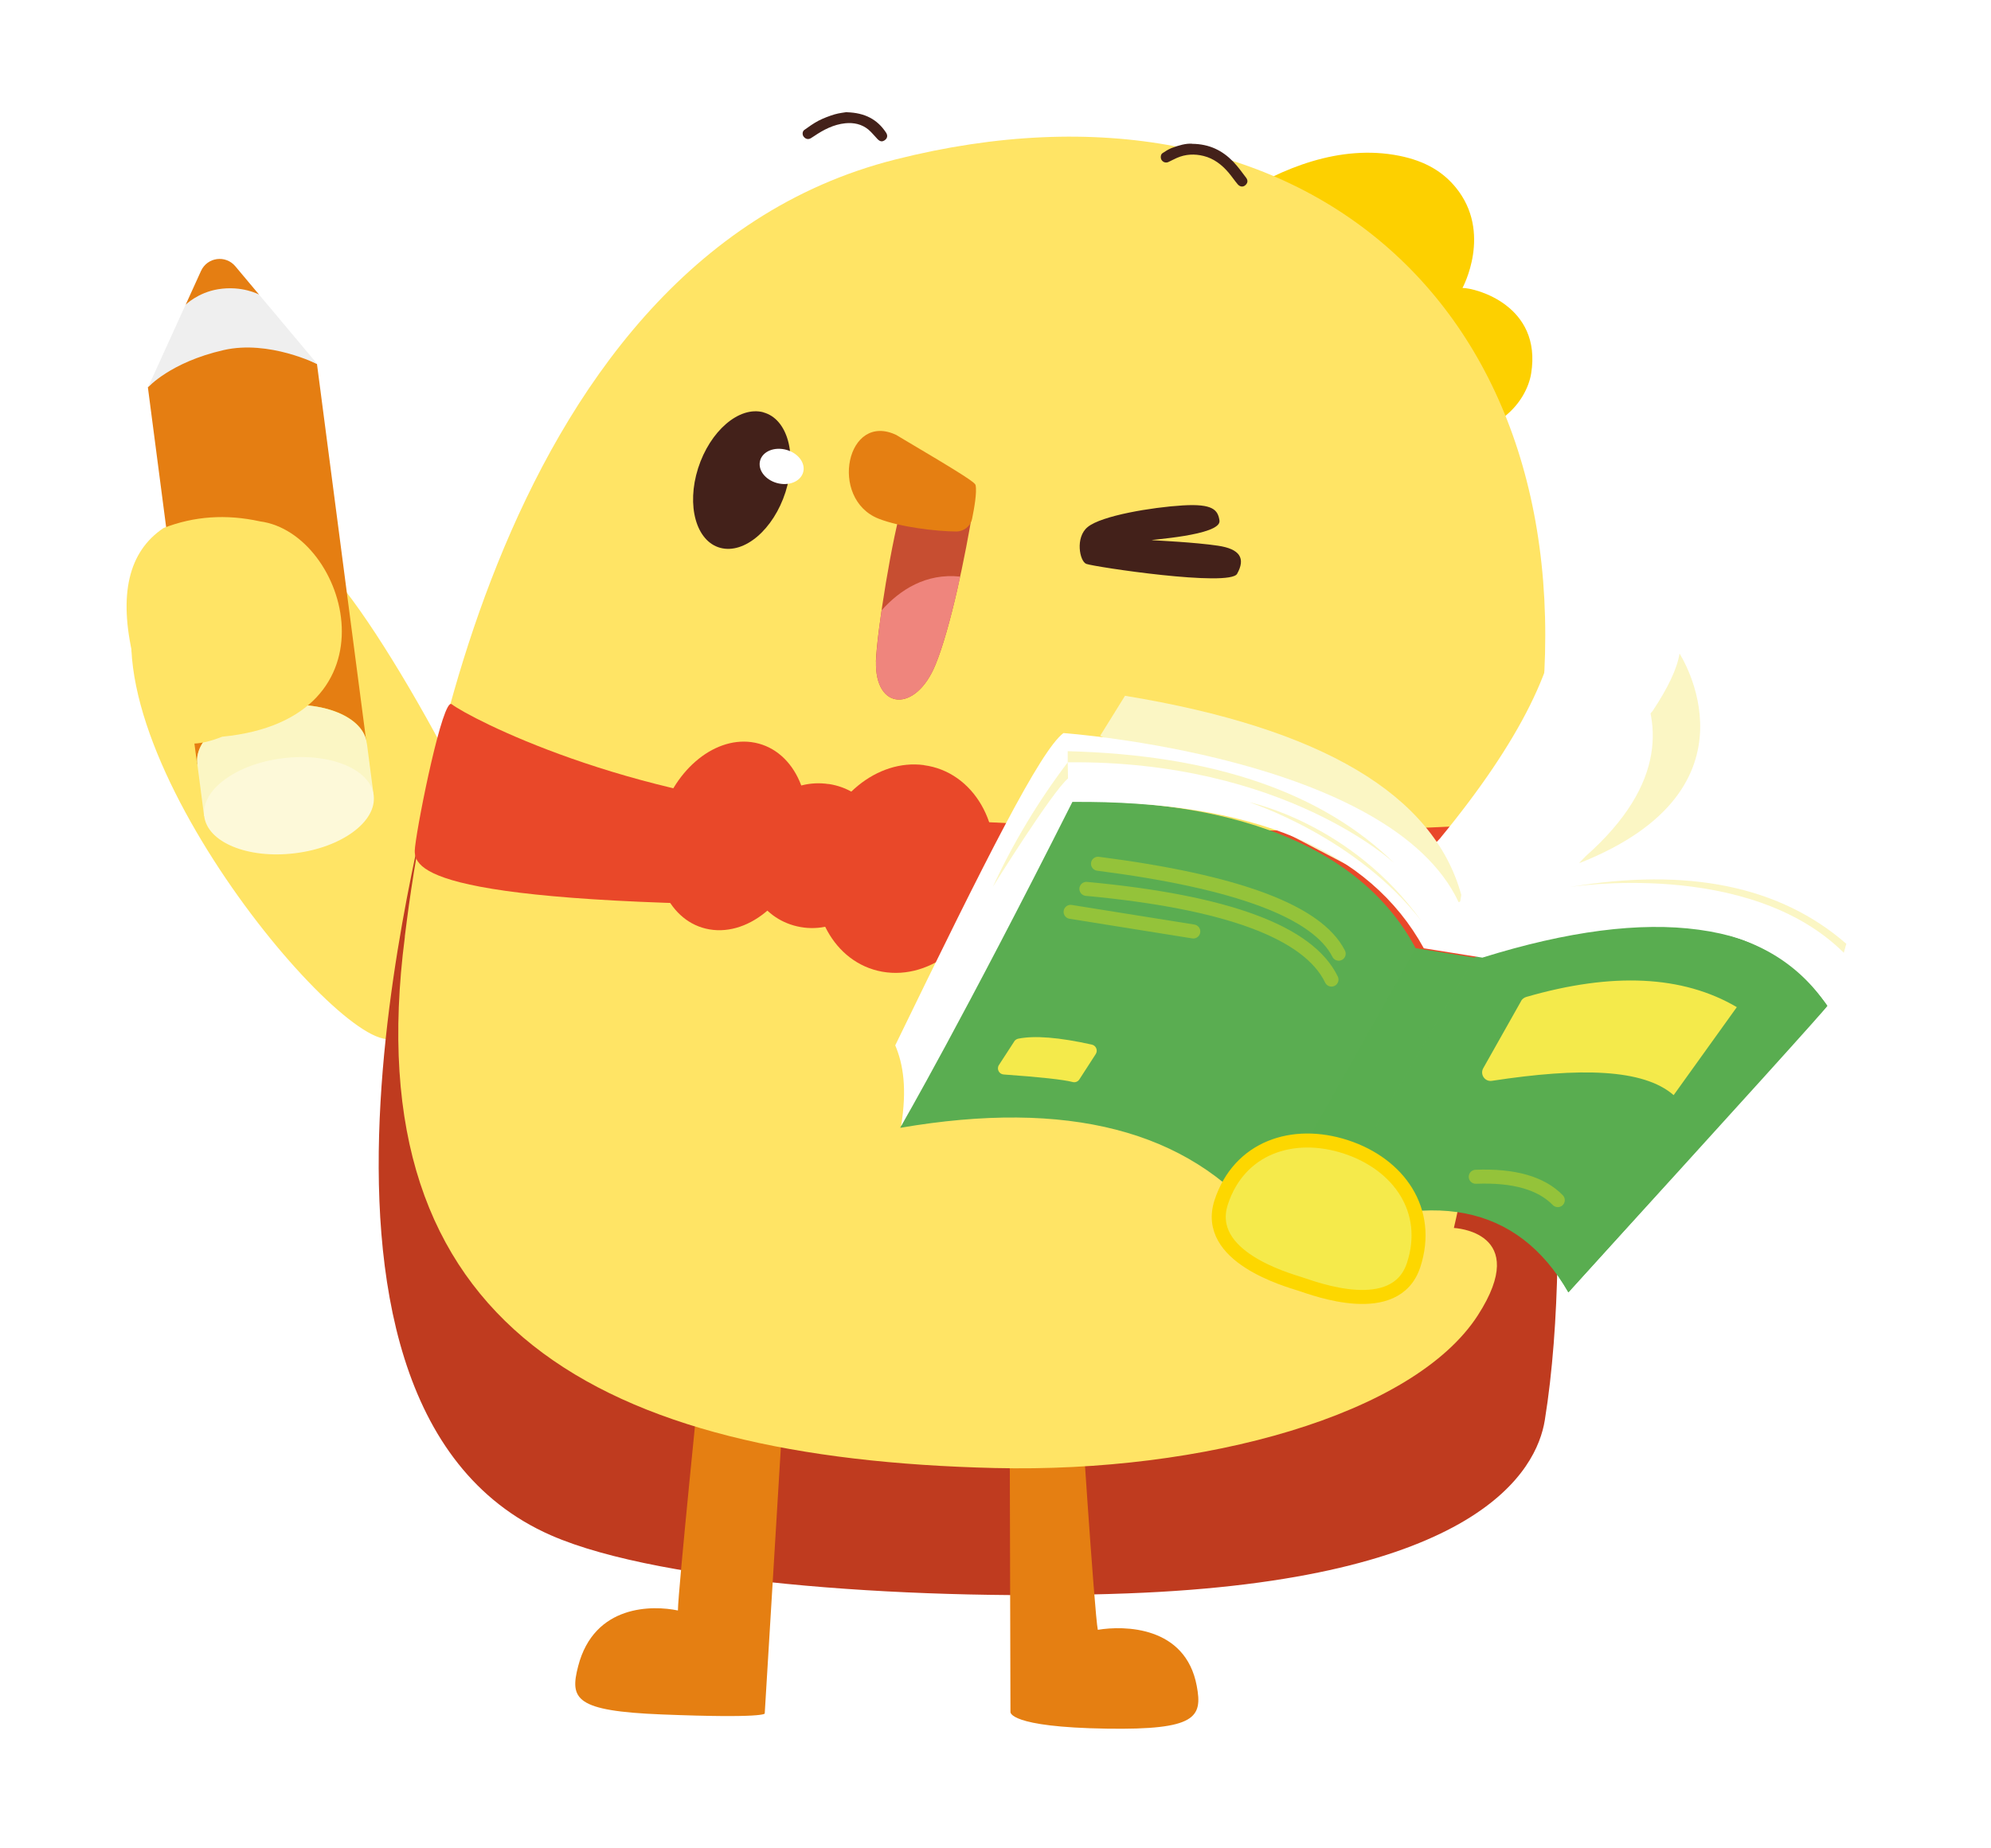 <svg width="266" height="247" viewBox="0 0 266 247" fill="none" xmlns="http://www.w3.org/2000/svg">
<g filter="url(#filter0_d_224_226103)">
<mask id="path-1-outside-1_224_226103" maskUnits="userSpaceOnUse" x="11.913" y="8.975" width="243" height="228" fill="black">
<rect fill="white" x="11.913" y="8.975" width="243" height="228"/>
<path d="M119.605 21.316C133.268 17.862 145.925 17.418 157.113 19.573C157.873 19.321 158.629 19.157 159.265 19.207L159.277 19.22C161.559 19.244 163.244 20.092 164.636 21.483C166.536 22.088 168.384 22.776 170.177 23.543C175.186 21.16 181.027 19.637 186.94 20.817C190.485 21.529 192.794 22.989 194.479 25.036C199.421 31.061 195.413 38.44 195.391 38.48C197.164 38.481 206.026 40.816 204.566 49.902C204.258 51.822 203.073 53.995 201.13 55.565C205.106 65.445 206.973 77 206.325 89.881C207.691 86.276 208.376 82.962 208.371 79.936C208.371 79.936 218.618 85.955 220.513 95.328L220.768 95.041V95.054C222.865 91.895 224.076 89.324 224.388 87.339C224.43 87.403 236.089 105.344 211.168 115.275C211.168 115.275 211.113 115.281 211.003 115.294C210.938 115.362 210.868 115.433 210.794 115.509C221.851 113.321 236.728 113.069 248.905 122.44C248.905 122.44 245.172 134.736 245.222 134.387C241.747 129.801 237.121 126.715 231.344 125.129C236.812 126.767 241.072 129.866 244.124 134.425C244.082 134.667 232.547 147.425 209.534 172.697C209.06 171.877 208.561 171.104 208.041 170.376C207.86 177.087 207.364 183.75 206.388 189.786C205.314 196.465 197.512 211.182 150.639 212.93C149.183 212.984 147.702 213.028 146.202 213.063C146.406 215.563 146.573 217.337 146.67 217.798C150.166 217.211 158.391 217.262 159.889 225.301C160.675 229.495 159.79 231.192 147.868 231.005C134.724 230.805 134.998 228.783 134.998 228.783L134.957 213.153C124.31 213.073 113.267 212.529 103.23 211.465L102.168 228.983C102.169 228.998 102.107 229.652 88.437 229.108C76.841 228.647 76.104 227.061 77.24 222.667C79.387 214.353 87.251 214.516 90.572 215.215C90.572 214.647 90.736 212.606 90.988 209.806C83.971 208.607 77.949 207.072 73.607 205.166C50.545 195.053 48.897 163.817 51.528 138.851C51.411 138.828 51.293 138.807 51.175 138.781C43.409 137.094 18.427 106.983 17.551 86.712C15.943 78.945 17.375 73.561 21.851 70.561C21.965 70.517 22.081 70.473 22.196 70.431L19.756 51.75L19.806 51.691L26.846 36.209C27.682 34.374 30.129 34.037 31.427 35.572L42.4 48.654V48.667C42.4 48.667 42.382 48.659 42.349 48.643L46.339 79.201C49.897 83.828 54.617 91.496 58.813 99.3C65.674 71.577 81.892 30.84 119.605 21.316ZM34.404 46.492C32.943 46.38 31.399 46.435 29.879 46.782C28.791 47.031 27.8 47.319 26.902 47.63L29.701 69.099C31.349 69.105 33.031 69.298 34.746 69.676C35.711 69.803 36.644 70.089 37.533 70.505L34.404 46.492ZM113.152 15C115.573 15.075 117.209 15.961 118.369 17.709C118.619 18.084 118.569 18.446 118.257 18.695C117.895 18.982 117.583 18.945 117.234 18.583C116.822 18.159 116.459 17.684 116.01 17.31C115.124 16.586 114.063 16.36 112.927 16.473C111.367 16.635 110.031 17.334 108.758 18.195C108.608 18.295 108.458 18.395 108.308 18.482C107.971 18.669 107.609 18.582 107.36 18.245C107.173 17.996 107.185 17.572 107.447 17.372C108.058 16.935 108.683 16.485 109.344 16.136C110.031 15.786 110.755 15.512 111.492 15.287C112.128 15.1 112.802 15.037 113.152 14.975V15Z"/>
</mask>
<path d="M119.605 21.316C133.268 17.862 145.925 17.418 157.113 19.573C157.873 19.321 158.629 19.157 159.265 19.207L159.277 19.22C161.559 19.244 163.244 20.092 164.636 21.483C166.536 22.088 168.384 22.776 170.177 23.543C175.186 21.16 181.027 19.637 186.94 20.817C190.485 21.529 192.794 22.989 194.479 25.036C199.421 31.061 195.413 38.44 195.391 38.48C197.164 38.481 206.026 40.816 204.566 49.902C204.258 51.822 203.073 53.995 201.13 55.565C205.106 65.445 206.973 77 206.325 89.881C207.691 86.276 208.376 82.962 208.371 79.936C208.371 79.936 218.618 85.955 220.513 95.328L220.768 95.041V95.054C222.865 91.895 224.076 89.324 224.388 87.339C224.43 87.403 236.089 105.344 211.168 115.275C211.168 115.275 211.113 115.281 211.003 115.294C210.938 115.362 210.868 115.433 210.794 115.509C221.851 113.321 236.728 113.069 248.905 122.44C248.905 122.44 245.172 134.736 245.222 134.387C241.747 129.801 237.121 126.715 231.344 125.129C236.812 126.767 241.072 129.866 244.124 134.425C244.082 134.667 232.547 147.425 209.534 172.697C209.06 171.877 208.561 171.104 208.041 170.376C207.86 177.087 207.364 183.75 206.388 189.786C205.314 196.465 197.512 211.182 150.639 212.93C149.183 212.984 147.702 213.028 146.202 213.063C146.406 215.563 146.573 217.337 146.67 217.798C150.166 217.211 158.391 217.262 159.889 225.301C160.675 229.495 159.79 231.192 147.868 231.005C134.724 230.805 134.998 228.783 134.998 228.783L134.957 213.153C124.31 213.073 113.267 212.529 103.23 211.465L102.168 228.983C102.169 228.998 102.107 229.652 88.437 229.108C76.841 228.647 76.104 227.061 77.24 222.667C79.387 214.353 87.251 214.516 90.572 215.215C90.572 214.647 90.736 212.606 90.988 209.806C83.971 208.607 77.949 207.072 73.607 205.166C50.545 195.053 48.897 163.817 51.528 138.851C51.411 138.828 51.293 138.807 51.175 138.781C43.409 137.094 18.427 106.983 17.551 86.712C15.943 78.945 17.375 73.561 21.851 70.561C21.965 70.517 22.081 70.473 22.196 70.431L19.756 51.75L19.806 51.691L26.846 36.209C27.682 34.374 30.129 34.037 31.427 35.572L42.4 48.654V48.667C42.4 48.667 42.382 48.659 42.349 48.643L46.339 79.201C49.897 83.828 54.617 91.496 58.813 99.3C65.674 71.577 81.892 30.84 119.605 21.316ZM34.404 46.492C32.943 46.38 31.399 46.435 29.879 46.782C28.791 47.031 27.8 47.319 26.902 47.63L29.701 69.099C31.349 69.105 33.031 69.298 34.746 69.676C35.711 69.803 36.644 70.089 37.533 70.505L34.404 46.492ZM113.152 15C115.573 15.075 117.209 15.961 118.369 17.709C118.619 18.084 118.569 18.446 118.257 18.695C117.895 18.982 117.583 18.945 117.234 18.583C116.822 18.159 116.459 17.684 116.01 17.31C115.124 16.586 114.063 16.36 112.927 16.473C111.367 16.635 110.031 17.334 108.758 18.195C108.608 18.295 108.458 18.395 108.308 18.482C107.971 18.669 107.609 18.582 107.36 18.245C107.173 17.996 107.185 17.572 107.447 17.372C108.058 16.935 108.683 16.485 109.344 16.136C110.031 15.786 110.755 15.512 111.492 15.287C112.128 15.1 112.802 15.037 113.152 14.975V15Z" fill="white"/>
<path d="M119.605 21.316L120.829 26.164L120.83 26.164L119.605 21.316ZM157.113 19.573L156.167 24.483L157.447 24.73L158.684 24.32L157.113 19.573ZM159.265 19.207L162.939 15.816L161.609 14.375L159.654 14.222L159.265 19.207ZM159.277 19.22L155.603 22.611L157.066 24.196L159.223 24.219L159.277 19.22ZM164.636 21.483L161.102 25.021L161.962 25.879L163.119 26.248L164.636 21.483ZM170.177 23.543L168.211 28.14L170.286 29.028L172.325 28.058L170.177 23.543ZM186.94 20.817L187.924 15.915L187.919 15.914L186.94 20.817ZM194.479 25.036L198.345 21.865L198.339 21.858L194.479 25.036ZM195.391 38.48L191 36.088L186.974 43.479L195.39 43.48L195.391 38.48ZM204.566 49.902L199.629 49.109L199.629 49.112L204.566 49.902ZM201.13 55.565L197.988 51.676L195.111 54.001L196.492 57.432L201.13 55.565ZM206.325 89.881L201.331 89.63L211 91.653L206.325 89.881ZM208.371 79.936L210.904 75.625L203.359 71.193L203.371 79.944L208.371 79.936ZM220.513 95.328L215.612 96.319L217.599 106.142L224.252 98.648L220.513 95.328ZM220.768 95.041H225.768V81.877L217.029 91.722L220.768 95.041ZM220.768 95.054H215.768V111.622L224.933 97.82L220.768 95.054ZM224.388 87.339L228.577 84.61L221.471 73.701L219.449 86.562L224.388 87.339ZM211.168 115.275L211.681 120.249L212.373 120.178L213.019 119.92L211.168 115.275ZM211.003 115.294L210.422 110.328L208.65 110.535L207.41 111.817L211.003 115.294ZM210.794 115.509L207.201 112.032L196.087 123.516L211.765 120.414L210.794 115.509ZM248.905 122.44L253.689 123.893L254.693 120.586L251.954 118.478L248.905 122.44ZM245.222 134.387L250.172 135.094L250.467 133.029L249.207 131.367L245.222 134.387ZM231.344 125.129L232.668 120.307L229.909 129.919L231.344 125.129ZM244.124 134.425L249.05 135.284L249.395 133.309L248.279 131.643L244.124 134.425ZM209.534 172.697L205.204 175.199L208.626 181.12L213.23 176.064L209.534 172.697ZM208.041 170.376L212.11 167.47L203.446 155.34L203.043 170.241L208.041 170.376ZM206.388 189.786L201.452 188.988L201.451 188.993L206.388 189.786ZM150.639 212.93L150.453 207.933L150.451 207.933L150.639 212.93ZM146.202 213.063L146.083 208.065L140.789 208.191L141.219 213.469L146.202 213.063ZM146.67 217.798L141.777 218.827L142.765 223.523L147.498 222.729L146.67 217.798ZM159.889 225.301L154.974 226.217L154.975 226.222L159.889 225.301ZM147.868 231.005L147.947 226.005L147.944 226.005L147.868 231.005ZM134.998 228.783L139.953 229.456L139.999 229.114L139.998 228.77L134.998 228.783ZM134.957 213.153L139.957 213.14L139.944 208.191L134.995 208.153L134.957 213.153ZM103.23 211.465L103.757 206.493L98.555 205.941L98.239 211.162L103.23 211.465ZM102.168 228.983L97.177 228.681L97.165 228.878L97.169 229.075L102.168 228.983ZM88.437 229.108L88.238 234.104L88.238 234.104L88.437 229.108ZM77.24 222.667L82.08 223.918L82.081 223.917L77.24 222.667ZM90.572 215.215L89.542 220.108L95.572 221.377V215.215H90.572ZM90.988 209.806L95.968 210.253L96.381 205.654L91.829 204.877L90.988 209.806ZM73.607 205.166L75.616 200.588L75.615 200.587L73.607 205.166ZM51.528 138.851L56.5 139.375L56.981 134.814L52.479 133.942L51.528 138.851ZM51.175 138.781L52.239 133.896L52.237 133.895L51.175 138.781ZM17.551 86.712L22.546 86.496L22.529 86.093L22.447 85.698L17.551 86.712ZM21.851 70.561L20.036 65.903L19.524 66.102L19.067 66.408L21.851 70.561ZM22.196 70.431L23.933 75.119L27.669 73.734L27.154 69.783L22.196 70.431ZM19.756 51.75L15.947 48.512L14.511 50.2L14.798 52.397L19.756 51.75ZM19.806 51.691L23.616 54.93L24.068 54.397L24.358 53.761L19.806 51.691ZM26.846 36.209L22.296 34.135L22.294 34.139L26.846 36.209ZM31.427 35.572L35.258 32.359L35.252 32.352L35.245 32.344L31.427 35.572ZM42.4 48.654H47.4V46.835L46.231 45.441L42.4 48.654ZM42.4 48.667L40.287 53.199L47.4 56.515V48.667H42.4ZM42.349 48.643L44.544 44.15L36.187 40.068L37.391 49.29L42.349 48.643ZM46.339 79.201L41.381 79.849L41.556 81.183L42.376 82.249L46.339 79.201ZM58.813 99.3L54.409 101.668L60.551 113.09L63.666 100.501L58.813 99.3ZM34.404 46.492L39.362 45.846L38.837 41.819L34.788 41.507L34.404 46.492ZM29.879 46.782L28.766 41.908L28.765 41.908L29.879 46.782ZM26.902 47.63L25.268 42.904L21.417 44.236L21.944 48.276L26.902 47.63ZM29.701 69.099L24.744 69.745L25.309 74.081L29.681 74.099L29.701 69.099ZM34.746 69.676L33.67 74.559L33.88 74.605L34.094 74.633L34.746 69.676ZM37.533 70.505L35.416 75.034L43.669 78.892L42.492 69.859L37.533 70.505ZM113.152 15H108.152V19.848L112.997 19.998L113.152 15ZM118.369 17.709L114.205 20.476L114.209 20.482L118.369 17.709ZM118.257 18.695L121.363 22.613L121.372 22.607L121.381 22.6L118.257 18.695ZM117.234 18.583L120.83 15.11L120.822 15.101L117.234 18.583ZM116.01 17.31L119.211 13.469L119.192 13.453L119.173 13.437L116.01 17.31ZM112.927 16.473L112.435 11.497L112.422 11.498L112.41 11.499L112.927 16.473ZM108.758 18.195L111.532 22.356L111.546 22.346L111.56 22.337L108.758 18.195ZM108.308 18.482L110.735 22.854L110.781 22.828L110.827 22.801L108.308 18.482ZM107.36 18.245L111.377 15.269L111.37 15.258L111.362 15.248L107.36 18.245ZM107.447 17.372L104.54 13.303L104.476 13.35L104.412 13.398L107.447 17.372ZM109.344 16.136L107.076 11.68L107.042 11.697L107.008 11.715L109.344 16.136ZM111.492 15.287L110.081 10.49L110.057 10.497L110.032 10.505L111.492 15.287ZM113.152 14.975H118.152V9.003L112.273 10.053L113.152 14.975ZM119.605 21.316L120.83 26.164C133.885 22.864 145.796 22.485 156.167 24.483L157.113 19.573L158.059 14.664C146.055 12.351 132.65 12.861 118.379 16.469L119.605 21.316ZM157.113 19.573L158.684 24.32C158.795 24.283 158.889 24.255 158.968 24.234C159.047 24.213 159.101 24.202 159.132 24.196C159.165 24.19 159.16 24.192 159.124 24.195C159.089 24.198 159.003 24.202 158.876 24.192L159.265 19.207L159.654 14.222C158.011 14.094 156.492 14.512 155.541 14.827L157.113 19.573ZM159.265 19.207L155.591 22.598L155.603 22.611L159.277 19.22L162.951 15.828L162.939 15.816L159.265 19.207ZM159.277 19.22L159.223 24.219C160.071 24.229 160.54 24.459 161.102 25.021L164.636 21.483L168.17 17.946C165.948 15.726 163.047 14.26 159.33 14.22L159.277 19.22ZM164.636 21.483L163.119 26.248C164.868 26.805 166.566 27.436 168.211 28.14L170.177 23.543L172.143 18.946C170.201 18.115 168.204 17.372 166.153 16.719L164.636 21.483ZM170.177 23.543L172.325 28.058C176.793 25.932 181.493 24.828 185.961 25.721L186.94 20.817L187.919 15.914C180.56 14.445 173.579 16.387 168.029 19.028L170.177 23.543ZM186.94 20.817L185.956 25.72C188.493 26.229 189.74 27.146 190.619 28.214L194.479 25.036L198.339 21.858C195.848 18.832 192.477 16.829 187.924 15.915L186.94 20.817ZM194.479 25.036L190.613 28.207C191.909 29.787 192.106 31.554 191.851 33.267C191.586 35.047 190.878 36.313 191 36.088L195.391 38.48L199.782 40.873C199.926 40.607 201.233 38.163 201.742 34.738C202.261 31.245 201.991 26.311 198.345 21.865L194.479 25.036ZM195.391 38.48L195.39 43.48C195.087 43.48 195.398 43.458 196.163 43.719C196.83 43.947 197.55 44.295 198.159 44.76C198.751 45.211 199.167 45.715 199.415 46.284C199.65 46.822 199.857 47.692 199.629 49.109L204.566 49.902L209.502 50.696C210.563 44.098 207.743 39.493 204.223 36.808C202.577 35.553 200.841 34.75 199.393 34.255C198.043 33.795 196.582 33.481 195.392 33.48L195.391 38.48ZM204.566 49.902L199.629 49.112C199.525 49.758 199.014 50.847 197.988 51.676L201.13 55.565L204.273 59.454C207.132 57.144 208.992 53.886 209.503 50.693L204.566 49.902ZM201.13 55.565L196.492 57.432C200.164 66.557 201.947 77.378 201.331 89.63L206.325 89.881L211.318 90.132C211.998 76.623 210.048 64.333 205.769 53.699L201.13 55.565ZM206.325 89.881L211 91.653C212.524 87.633 213.377 83.707 213.371 79.929L208.371 79.936L203.371 79.944C203.375 82.217 202.858 84.919 201.649 88.108L206.325 89.881ZM208.371 79.936C205.839 84.248 205.838 84.247 205.837 84.246C205.836 84.246 205.835 84.246 205.834 84.245C205.833 84.244 205.832 84.244 205.831 84.243C205.829 84.242 205.827 84.241 205.826 84.24C205.824 84.239 205.825 84.239 205.827 84.241C205.833 84.244 205.847 84.253 205.87 84.267C205.917 84.296 205.997 84.346 206.108 84.417C206.328 84.559 206.666 84.784 207.087 85.085C207.933 85.693 209.083 86.59 210.276 87.731C212.754 90.101 214.957 93.081 215.612 96.319L220.513 95.328L225.414 94.337C224.173 88.202 220.306 83.486 217.187 80.504C215.582 78.969 214.052 77.775 212.917 76.961C212.348 76.552 211.87 76.234 211.523 76.01C211.35 75.898 211.208 75.81 211.103 75.746C211.051 75.713 211.008 75.687 210.974 75.667C210.958 75.657 210.943 75.649 210.932 75.642C210.926 75.638 210.92 75.635 210.916 75.632C210.913 75.631 210.911 75.63 210.909 75.629C210.908 75.628 210.907 75.627 210.906 75.627C210.905 75.626 210.904 75.625 208.371 79.936ZM220.513 95.328L224.252 98.648L224.507 98.361L220.768 95.041L217.029 91.722L216.774 92.009L220.513 95.328ZM220.768 95.041H215.768V95.054H220.768H225.768V95.041H220.768ZM220.768 95.054L224.933 97.82C227.132 94.508 228.843 91.198 229.327 88.115L224.388 87.339L219.449 86.562C219.309 87.449 218.598 89.283 216.603 92.288L220.768 95.054ZM224.388 87.339L220.199 90.068C220.077 89.881 222.283 93.293 222.142 97.437C222.077 99.356 221.509 101.485 219.816 103.648C218.085 105.858 214.957 108.383 209.317 110.631L211.168 115.275L213.019 119.92C219.84 117.202 224.6 113.76 227.69 109.812C230.819 105.815 232.007 101.592 232.136 97.777C232.385 90.452 228.741 84.861 228.577 84.61L224.388 87.339ZM211.168 115.275C210.656 110.302 210.656 110.302 210.656 110.302C210.656 110.302 210.656 110.302 210.656 110.302C210.655 110.302 210.655 110.302 210.655 110.302C210.655 110.302 210.655 110.302 210.655 110.302C210.654 110.302 210.654 110.302 210.653 110.302C210.653 110.302 210.652 110.302 210.651 110.302C210.649 110.302 210.647 110.303 210.645 110.303C210.64 110.303 210.634 110.304 210.628 110.305C210.616 110.306 210.599 110.308 210.58 110.31C210.541 110.314 210.488 110.32 210.422 110.328L211.003 115.294L211.585 120.26C211.628 120.255 211.658 120.252 211.674 120.25C211.682 120.249 211.687 120.248 211.688 120.248C211.688 120.248 211.688 120.248 211.687 120.248C211.686 120.248 211.685 120.249 211.684 120.249C211.684 120.249 211.683 120.249 211.683 120.249C211.682 120.249 211.682 120.249 211.682 120.249C211.682 120.249 211.681 120.249 211.681 120.249C211.681 120.249 211.681 120.249 211.681 120.249C211.681 120.249 211.681 120.249 211.681 120.249C211.681 120.249 211.681 120.249 211.168 115.275ZM211.003 115.294L207.41 111.817C207.385 111.842 207.359 111.87 207.322 111.908C207.288 111.943 207.245 111.986 207.201 112.032L210.794 115.509L214.387 118.986C214.416 118.956 214.446 118.926 214.481 118.889C214.514 118.855 214.555 118.813 214.596 118.771L211.003 115.294ZM210.794 115.509L211.765 120.414C222.248 118.339 235.357 118.323 245.855 126.403L248.905 122.44L251.954 118.478C238.099 107.815 221.455 108.302 209.824 110.604L210.794 115.509ZM248.905 122.44C244.12 120.988 244.12 120.988 244.12 120.988C244.12 120.988 244.12 120.988 244.12 120.989C244.12 120.989 244.12 120.989 244.12 120.99C244.119 120.992 244.118 120.994 244.118 120.997C244.116 121.003 244.113 121.011 244.11 121.023C244.103 121.046 244.092 121.081 244.078 121.125C244.051 121.215 244.011 121.347 243.96 121.514C243.859 121.849 243.713 122.328 243.539 122.9C243.19 124.046 242.726 125.57 242.263 127.082C241.8 128.596 241.341 130.091 241.002 131.184C240.831 131.733 240.695 132.166 240.606 132.444C240.584 132.513 240.566 132.567 240.552 132.609C240.537 132.653 240.531 132.671 240.532 132.671C240.532 132.67 240.538 132.653 240.548 132.625C240.553 132.612 240.585 132.523 240.635 132.408C240.655 132.361 240.72 132.211 240.819 132.025C240.866 131.939 240.973 131.745 241.134 131.515C241.18 131.45 241.69 130.678 242.665 130.098C243.288 129.783 244.979 129.4 246.019 129.458C247.136 129.775 248.824 130.926 249.383 131.622C250.199 132.846 250.212 134.077 250.213 134.109C250.244 134.648 250.174 135.076 250.172 135.094L245.222 134.387L240.272 133.68C240.269 133.703 240.199 134.135 240.23 134.676C240.231 134.709 240.245 135.941 241.061 137.166C241.62 137.862 243.307 139.013 244.425 139.33C245.466 139.388 247.157 139.005 247.78 138.69C248.756 138.109 249.266 137.337 249.312 137.271C249.475 137.04 249.582 136.845 249.63 136.756C249.731 136.567 249.798 136.412 249.821 136.359C249.908 136.157 249.972 135.969 249.979 135.95C250.024 135.819 250.077 135.657 250.126 135.503C250.231 135.176 250.379 134.705 250.551 134.151C250.897 133.037 251.362 131.524 251.826 130.007C252.29 128.489 252.756 126.96 253.106 125.812C253.28 125.238 253.426 124.758 253.528 124.422C253.579 124.254 253.62 124.122 253.647 124.031C253.661 123.986 253.671 123.952 253.678 123.928C253.682 123.917 253.684 123.908 253.686 123.902C253.687 123.899 253.688 123.897 253.688 123.895C253.689 123.894 253.689 123.894 253.689 123.893C253.689 123.893 253.689 123.893 253.689 123.893C253.689 123.893 253.689 123.893 248.905 122.44ZM245.222 134.387L249.207 131.367C245.039 125.866 239.459 122.172 232.668 120.307L231.344 125.129L230.02 129.95C234.784 131.258 238.456 133.736 241.237 137.406L245.222 134.387ZM231.344 125.129L229.909 129.919C234.313 131.238 237.591 133.654 239.97 137.207L244.124 134.425L248.279 131.643C244.553 126.078 239.31 122.296 232.779 120.339L231.344 125.129ZM244.124 134.425L239.199 133.565C239.331 132.806 239.615 132.264 239.661 132.173C239.759 131.981 239.848 131.837 239.891 131.769C239.98 131.628 240.054 131.529 240.072 131.504C240.119 131.441 240.142 131.414 240.113 131.45C240.064 131.51 239.962 131.631 239.788 131.832C239.448 132.225 238.923 132.82 238.204 133.628C236.77 135.239 234.615 137.635 231.734 140.822C225.975 147.193 217.343 156.695 205.837 169.331L209.534 172.697L213.23 176.064C224.738 163.427 233.38 153.913 239.152 147.527C242.037 144.336 244.212 141.918 245.672 140.278C246.4 139.461 246.963 138.822 247.352 138.373C247.542 138.153 247.715 137.95 247.851 137.784C247.914 137.707 248.007 137.592 248.101 137.464C248.144 137.408 248.236 137.282 248.337 137.122C248.387 137.044 248.48 136.892 248.582 136.692C248.631 136.595 248.917 136.048 249.05 135.284L244.124 134.425ZM209.534 172.697L213.863 170.196C213.31 169.239 212.725 168.331 212.11 167.47L208.041 170.376L203.973 173.282C204.398 173.877 204.809 174.515 205.204 175.199L209.534 172.697ZM208.041 170.376L203.043 170.241C202.865 176.812 202.382 183.24 201.452 188.988L206.388 189.786L211.324 190.584C212.347 184.259 212.854 177.361 213.04 170.511L208.041 170.376ZM206.388 189.786L201.451 188.993C201.157 190.824 199.842 194.912 193.129 198.911C186.199 203.04 173.478 207.075 150.453 207.933L150.639 212.93L150.825 217.926C174.674 217.037 189.29 212.839 198.247 207.502C207.423 202.036 210.546 195.427 211.325 190.58L206.388 189.786ZM150.639 212.93L150.451 207.933C149.023 207.987 147.566 208.03 146.083 208.065L146.202 213.063L146.322 218.062C147.839 218.026 149.343 217.982 150.827 217.926L150.639 212.93ZM146.202 213.063L141.219 213.469C141.322 214.729 141.417 215.828 141.5 216.68C141.57 217.396 141.66 218.267 141.777 218.827L146.67 217.798L151.563 216.769C151.589 216.891 151.582 216.891 151.549 216.618C151.523 216.4 151.491 216.098 151.453 215.709C151.377 214.935 151.287 213.897 151.186 212.658L146.202 213.063ZM146.67 217.798L147.498 222.729C148.775 222.514 150.773 222.469 152.367 223.031C153.102 223.289 153.629 223.633 154.004 224.041C154.356 224.423 154.757 225.057 154.974 226.217L159.889 225.301L164.804 224.385C163.679 218.346 159.789 215.043 155.69 213.599C151.923 212.272 148.061 212.495 145.843 212.867L146.67 217.798ZM159.889 225.301L154.975 226.222C155.159 227.208 155.064 227.248 155.128 226.947C155.278 226.246 155.781 225.674 156.157 225.458C156.237 225.412 155.842 225.642 154.323 225.814C152.887 225.977 150.842 226.051 147.947 226.005L147.868 231.005L147.79 236.004C150.855 236.052 153.391 235.984 155.45 235.751C157.425 235.526 159.438 235.104 161.131 234.133C163.121 232.993 164.443 231.221 164.909 229.028C165.291 227.235 165.012 225.491 164.803 224.379L159.889 225.301ZM147.868 231.005L147.944 226.005C141.487 225.907 138.911 225.354 138.101 225.081C137.69 224.943 138.196 225.026 138.818 225.692C139.162 226.062 139.531 226.601 139.766 227.319C139.88 227.671 139.953 228.035 139.982 228.404C139.997 228.587 140.001 228.767 139.996 228.943C139.993 229.031 139.988 229.118 139.981 229.204C139.977 229.246 139.973 229.289 139.968 229.331C139.966 229.352 139.964 229.373 139.961 229.394C139.96 229.404 139.958 229.42 139.957 229.425C139.955 229.44 139.953 229.456 134.998 228.783C130.044 228.111 130.042 228.126 130.04 228.142C130.039 228.147 130.037 228.163 130.036 228.173C130.033 228.194 130.031 228.215 130.028 228.236C130.024 228.279 130.019 228.322 130.016 228.366C130.008 228.453 130.003 228.543 130 228.635C129.995 228.819 129.999 229.01 130.015 229.208C130.047 229.607 130.126 230.014 130.259 230.422C130.53 231.251 130.98 231.95 131.504 232.512C132.485 233.564 133.744 234.165 134.908 234.557C137.246 235.345 141.105 235.903 147.793 236.004L147.868 231.005ZM134.998 228.783L139.998 228.77L139.957 213.14L134.957 213.153L129.957 213.166L129.998 228.796L134.998 228.783ZM134.957 213.153L134.995 208.153C124.48 208.074 113.603 207.537 103.757 206.493L103.23 211.465L102.703 216.437C112.93 217.521 124.139 218.072 134.92 218.153L134.957 213.153ZM103.23 211.465L98.239 211.162L97.177 228.681L102.168 228.983L107.159 229.286L108.221 211.767L103.23 211.465ZM102.168 228.983L97.169 229.075C97.123 226.55 98.828 225.199 99.441 224.806C100.089 224.39 100.647 224.256 100.733 224.235C100.984 224.172 100.931 224.219 100.147 224.263C98.672 224.346 95.435 224.383 88.635 224.112L88.437 229.108L88.238 234.104C95.109 234.378 98.738 234.358 100.711 234.247C101.651 234.194 102.468 234.109 103.158 233.936C103.462 233.86 104.133 233.676 104.837 233.225C105.507 232.795 107.214 231.42 107.167 228.892L102.168 228.983ZM88.437 229.108L88.636 224.112C85.81 224 83.835 223.824 82.463 223.594C80.996 223.348 80.704 223.112 80.854 223.213C80.994 223.307 81.263 223.53 81.5 223.92C81.737 224.31 81.821 224.67 81.845 224.881C81.873 225.114 81.804 224.988 82.08 223.918L77.24 222.667L72.399 221.416C72.107 222.543 71.705 224.262 71.913 226.043C72.172 228.252 73.304 230.186 75.273 231.511C76.915 232.616 78.91 233.138 80.808 233.456C82.799 233.79 85.265 233.986 88.238 234.104L88.437 229.108ZM77.24 222.667L82.081 223.917C82.704 221.502 83.913 220.695 85.092 220.289C86.597 219.772 88.407 219.869 89.542 220.108L90.572 215.215L91.602 210.322C89.415 209.862 85.633 209.528 81.84 210.833C77.719 212.25 73.922 215.518 72.398 221.417L77.24 222.667ZM90.572 215.215H95.572C95.572 215.241 95.573 215.143 95.592 214.83C95.609 214.554 95.635 214.188 95.67 213.736C95.74 212.834 95.842 211.646 95.968 210.253L90.988 209.806L86.008 209.358C85.769 212.008 85.572 214.359 85.572 215.215H90.572ZM90.988 209.806L91.829 204.877C84.964 203.705 79.408 202.252 75.616 200.588L73.607 205.166L71.597 209.744C76.49 211.892 82.978 213.51 90.146 214.734L90.988 209.806ZM73.607 205.166L75.615 200.587C66.023 196.381 60.544 187.716 57.791 176.396C55.023 165.017 55.209 151.627 56.5 139.375L51.528 138.851L46.555 138.327C45.215 151.04 44.91 165.751 48.074 178.76C51.252 191.828 58.128 203.838 71.599 209.745L73.607 205.166ZM51.528 138.851L52.479 133.942C52.439 133.934 52.4 133.927 52.371 133.921C52.338 133.915 52.317 133.911 52.295 133.907C52.275 133.903 52.261 133.9 52.251 133.898C52.242 133.896 52.239 133.896 52.239 133.896L51.175 138.781L50.111 143.667C50.303 143.709 50.558 143.756 50.576 143.759L51.528 138.851ZM51.175 138.781L52.237 133.895C52.288 133.906 51.724 133.741 50.451 132.828C49.292 131.997 47.873 130.786 46.267 129.212C43.061 126.072 39.37 121.748 35.85 116.812C28.644 106.707 22.919 95.114 22.546 86.496L17.551 86.712L12.556 86.928C13.06 98.582 20.264 112.179 27.709 122.619C31.514 127.955 35.58 132.743 39.27 136.356C41.111 138.16 42.925 139.736 44.622 140.954C46.205 142.089 48.121 143.234 50.113 143.667L51.175 138.781ZM17.551 86.712L22.447 85.698C21.024 78.823 22.619 76.066 24.635 74.715L21.851 70.561L19.067 66.408C12.132 71.057 10.862 79.066 12.655 87.726L17.551 86.712ZM21.851 70.561L23.666 75.221C23.751 75.187 23.84 75.153 23.933 75.119L22.196 70.431L20.458 65.742C20.321 65.793 20.18 65.847 20.036 65.903L21.851 70.561ZM22.196 70.431L27.154 69.783L24.714 51.103L19.756 51.75L14.798 52.397L17.238 71.078L22.196 70.431ZM19.756 51.75L23.566 54.988L23.616 54.93L19.806 51.691L15.996 48.453L15.947 48.512L19.756 51.75ZM19.806 51.691L24.358 53.761L31.398 38.279L26.846 36.209L22.294 34.139L15.254 49.622L19.806 51.691ZM26.846 36.209L31.396 38.283C30.714 39.779 28.684 40.072 27.609 38.801L31.427 35.572L35.245 32.344C31.574 28.002 24.651 28.969 22.296 34.135L26.846 36.209ZM31.427 35.572L27.596 38.785L38.569 51.867L42.4 48.654L46.231 45.441L35.258 32.359L31.427 35.572ZM42.4 48.654H37.4V48.667H42.4H47.4V48.654H42.4ZM42.4 48.667C44.512 44.135 44.513 44.135 44.513 44.135C44.513 44.135 44.513 44.135 44.513 44.135C44.513 44.135 44.513 44.136 44.513 44.136C44.513 44.136 44.513 44.136 44.514 44.136C44.514 44.136 44.514 44.136 44.515 44.136C44.516 44.137 44.516 44.137 44.517 44.137C44.519 44.138 44.52 44.139 44.521 44.139C44.524 44.141 44.527 44.142 44.529 44.143C44.533 44.145 44.537 44.147 44.539 44.148C44.545 44.15 44.546 44.151 44.544 44.15L42.349 48.643L40.154 53.135C40.185 53.15 40.212 53.163 40.234 53.174C40.245 53.179 40.255 53.184 40.264 53.188C40.268 53.19 40.273 53.192 40.276 53.194C40.278 53.195 40.28 53.196 40.282 53.196C40.283 53.197 40.284 53.197 40.285 53.198C40.285 53.198 40.285 53.198 40.286 53.198C40.286 53.198 40.286 53.198 40.286 53.198C40.287 53.199 40.287 53.199 40.287 53.199C40.287 53.199 40.287 53.199 40.287 53.199C40.287 53.199 40.287 53.199 42.4 48.667ZM42.349 48.643L37.391 49.29L41.381 79.849L46.339 79.201L51.297 78.554L47.307 47.995L42.349 48.643ZM46.339 79.201L42.376 82.249C45.697 86.568 50.27 93.97 54.409 101.668L58.813 99.3L63.217 96.932C58.964 89.023 54.097 81.087 50.303 76.153L46.339 79.201ZM58.813 99.3L63.666 100.501C67.029 86.914 72.63 70.394 81.834 56.204C91.014 42.052 103.565 30.524 120.829 26.164L119.605 21.316L118.381 16.469C97.932 21.633 83.517 35.235 73.445 50.762C63.396 66.253 57.458 83.962 53.959 98.099L58.813 99.3ZM34.404 46.492L34.788 41.507C32.945 41.365 30.881 41.425 28.766 41.908L29.879 46.782L30.992 51.657C31.917 51.446 32.941 51.394 34.019 51.477L34.404 46.492ZM29.879 46.782L28.765 41.908C27.501 42.197 26.337 42.535 25.268 42.904L26.902 47.63L28.536 52.355C29.263 52.104 30.081 51.865 30.994 51.657L29.879 46.782ZM26.902 47.63L21.944 48.276L24.744 69.745L29.701 69.099L34.66 68.452L31.86 46.983L26.902 47.63ZM29.701 69.099L29.681 74.099C30.951 74.104 32.279 74.252 33.67 74.559L34.746 69.676L35.822 64.793C33.783 64.344 31.747 64.107 29.722 64.099L29.701 69.099ZM34.746 69.676L34.094 74.633C34.504 74.687 34.945 74.814 35.416 75.034L37.533 70.505L39.651 65.975C38.343 65.364 36.918 64.919 35.399 64.719L34.746 69.676ZM37.533 70.505L42.492 69.859L39.362 45.846L34.404 46.492L29.446 47.138L32.575 71.151L37.533 70.505ZM113.152 15L112.997 19.998C113.632 20.017 113.868 20.132 113.91 20.155C113.929 20.165 114.026 20.207 114.205 20.476L118.369 17.709L122.534 14.942C120.378 11.696 117.159 10.121 113.306 10.002L113.152 15ZM118.369 17.709L114.209 20.482C113.843 19.934 113.405 18.94 113.56 17.652C113.721 16.315 114.439 15.346 115.134 14.791L118.257 18.695L121.381 22.6C122.387 21.795 123.287 20.52 123.488 18.846C123.684 17.221 123.145 15.859 122.53 14.936L118.369 17.709ZM118.257 18.695L115.151 14.777C115.577 14.44 116.695 13.734 118.298 13.914C119.779 14.079 120.624 14.896 120.83 15.11L117.234 18.583L113.637 22.056C114.192 22.631 115.369 23.648 117.184 23.851C119.121 24.068 120.576 23.238 121.363 22.613L118.257 18.695ZM117.234 18.583L120.822 15.101C120.691 14.966 120.656 14.917 120.339 14.568C120.099 14.303 119.709 13.883 119.211 13.469L116.01 17.31L112.809 21.151C112.761 21.11 112.777 21.115 112.933 21.287C113.031 21.396 113.068 21.439 113.214 21.601C113.328 21.728 113.477 21.892 113.646 22.065L117.234 18.583ZM116.01 17.31L119.173 13.437C117.039 11.694 114.569 11.286 112.435 11.497L112.927 16.473L113.419 21.448C113.514 21.439 113.465 21.458 113.321 21.421C113.248 21.402 113.163 21.372 113.074 21.328C112.985 21.283 112.908 21.232 112.847 21.182L116.01 17.31ZM112.927 16.473L112.41 11.499C109.643 11.787 107.491 13.016 105.957 14.054L108.758 18.195L111.56 22.337C112.571 21.652 113.09 21.483 113.444 21.446L112.927 16.473ZM108.758 18.195L105.985 14.035C105.909 14.085 105.864 14.115 105.826 14.14C105.789 14.164 105.78 14.169 105.789 14.164L108.308 18.482L110.827 22.801C111.126 22.627 111.396 22.446 111.532 22.356L108.758 18.195ZM108.308 18.482L105.881 14.111C106.704 13.654 107.82 13.414 109.004 13.707C110.157 13.993 110.936 14.673 111.377 15.269L107.36 18.245L103.342 21.221C104.033 22.154 105.117 23.046 106.598 23.413C108.11 23.788 109.575 23.498 110.735 22.854L108.308 18.482ZM107.36 18.245L111.362 15.248C112.075 16.201 112.29 17.267 112.22 18.171C112.149 19.1 111.722 20.399 110.481 21.346L107.447 17.372L104.412 13.398C102.91 14.545 102.345 16.156 102.249 17.409C102.156 18.637 102.457 20.04 103.358 21.243L107.36 18.245ZM107.447 17.372L110.353 21.441C111.032 20.955 111.372 20.719 111.68 20.557L109.344 16.136L107.008 11.715C105.993 12.252 105.084 12.915 104.54 13.303L107.447 17.372ZM109.344 16.136L111.612 20.592C111.979 20.405 112.42 20.231 112.951 20.07L111.492 15.287L110.032 10.505C109.09 10.792 108.082 11.168 107.076 11.68L109.344 16.136ZM111.492 15.287L112.902 20.084C112.929 20.076 113.022 20.053 113.223 20.021C113.321 20.005 113.415 19.991 113.546 19.973C113.646 19.958 113.844 19.93 114.031 19.897L113.152 14.975L112.273 10.053C112.285 10.05 112.267 10.054 112.122 10.074C112.009 10.091 111.83 10.116 111.635 10.148C111.253 10.209 110.69 10.311 110.081 10.49L111.492 15.287ZM113.152 14.975H108.152V15H113.152H118.152V14.975H113.152Z" fill="white" mask="url(#path-1-outside-1_224_226103)"/>
</g>
<path fill-rule="evenodd" clip-rule="evenodd" d="M24.798 46.045C24.798 46.045 31.139 99.235 31.676 99.235C32.213 99.235 43.897 97.999 43.897 97.463C43.897 96.926 36.12 43.199 36.12 43.199L24.798 46.058V46.045Z" fill="#E57E12" stroke="#43211A" stroke-width="1.872" stroke-linecap="round" stroke-linejoin="round"/>
<path fill-rule="evenodd" clip-rule="evenodd" d="M51.175 138.781C41.638 136.709 6.136 91.77 21.203 74.831C23.85 71.86 31.015 71.785 31.639 71.797C36.77 71.847 38.605 71.173 43.66 76.092C51.387 83.594 71.797 121.018 68.451 125.537C66.504 128.158 62.921 141.34 51.175 138.781Z" fill="#FFE465"/>
<path fill-rule="evenodd" clip-rule="evenodd" d="M33.874 101.083L26.896 47.593L21.778 49.378L19.756 51.75L26.334 102.119L33.874 101.083Z" fill="#E57E12"/>
<path fill-rule="evenodd" clip-rule="evenodd" d="M48.927 99.01L42.348 48.642L38.279 46.569L34.347 46.058L41.387 100.046L48.927 99.01Z" fill="#E57E12"/>
<path fill-rule="evenodd" clip-rule="evenodd" d="M42.399 48.667C42.399 48.667 35.946 45.396 29.879 46.782C22.726 48.417 19.768 51.775 19.768 51.775L26.845 36.209C27.682 34.374 30.128 34.037 31.427 35.572L42.399 48.654V48.667Z" fill="#EFEFEF"/>
<path fill-rule="evenodd" clip-rule="evenodd" d="M34.609 39.367C34.609 39.367 32.349 38.119 29.116 38.655C26.42 39.105 24.81 40.715 24.81 40.715L26.857 36.209C27.693 34.374 30.14 34.037 31.438 35.584L34.609 39.367Z" fill="#E57E12"/>
<path fill-rule="evenodd" clip-rule="evenodd" d="M36.918 94.329C43.172 93.568 48.59 95.802 49.002 99.31C49.426 102.818 44.695 106.288 38.441 107.037C32.187 107.798 26.77 105.564 26.358 102.056C25.933 98.549 30.664 95.078 36.918 94.329Z" fill="#F5EA4B"/>
<path fill-rule="evenodd" clip-rule="evenodd" d="M49.002 99.322C48.577 95.815 43.172 93.58 36.918 94.342C30.664 95.103 25.933 98.561 26.358 102.069L27.269 109.059L49.925 106.313L49.014 99.322H49.002Z" fill="#FBF6C4"/>
<path fill-rule="evenodd" clip-rule="evenodd" d="M37.842 101.32C44.096 100.558 49.514 102.793 49.925 106.301C50.35 109.808 45.619 113.278 39.365 114.027C33.111 114.789 27.693 112.554 27.281 109.047C26.857 105.539 31.588 102.069 37.842 101.32Z" fill="#FDF9D9"/>
<path fill-rule="evenodd" clip-rule="evenodd" d="M17.806 87.863C15.809 79.475 17.157 73.707 21.851 70.562C25.92 68.976 30.215 68.677 34.746 69.675C46.505 71.223 53.77 96.102 29.678 98.449C28.03 99.11 26.619 99.41 25.446 99.372" fill="#FFE465"/>
<path fill-rule="evenodd" clip-rule="evenodd" d="M57.366 104.865C59.313 102.368 32.587 187.178 73.606 205.166C88.623 211.757 123.725 213.941 150.638 212.93C197.512 211.182 205.314 196.465 206.387 189.787C210.607 163.697 205.863 125.911 205.476 123.115C205.102 120.444 57.366 104.877 57.366 104.877V104.865Z" fill="#BF3B1F"/>
<path fill-rule="evenodd" clip-rule="evenodd" d="M93.617 182.933C93.617 182.933 90.571 212.768 90.571 215.214C87.251 214.515 79.387 214.353 77.24 222.667C76.104 227.061 76.84 228.646 88.437 229.108C102.256 229.657 102.168 228.983 102.168 228.983L104.927 183.47L93.63 182.946L93.617 182.933Z" fill="#E57F12"/>
<path fill-rule="evenodd" clip-rule="evenodd" d="M144.248 185.305C144.248 185.305 146.22 215.664 146.67 217.798C150.165 217.212 158.391 217.262 159.889 225.301C160.676 229.495 159.789 231.193 147.868 231.005C134.723 230.806 134.998 228.783 134.998 228.783L134.886 185.63L144.26 185.305H144.248Z" fill="#E57F12"/>
<path fill-rule="evenodd" clip-rule="evenodd" d="M155.582 34.099C155.582 34.099 170.998 17.634 186.939 20.817C190.484 21.529 192.794 22.989 194.479 25.036C199.435 31.078 195.39 38.48 195.39 38.48C197.163 38.48 206.026 40.815 204.565 49.902C203.954 53.722 199.872 58.553 193.243 57.617C181.534 55.944 162.56 44.273 155.582 34.111V34.099Z" fill="#FDD000"/>
<path fill-rule="evenodd" clip-rule="evenodd" d="M54.082 125.162C55.18 116.686 64.193 35.31 119.605 21.317C174.068 7.548 212.553 41.589 205.65 97.612C201.081 134.787 194.241 164.097 194.241 164.097C194.241 164.097 204.664 164.546 197.449 175.756C188.86 189.1 160.799 196.84 132.912 196.178C80.246 194.917 47.304 177.441 54.094 125.175L54.082 125.162Z" fill="#FFE465"/>
<path fill-rule="evenodd" clip-rule="evenodd" d="M101.991 55.108C105.212 55.982 106.535 60.738 104.95 65.743C103.352 70.749 99.457 74.082 96.224 73.208C93.004 72.334 91.68 67.578 93.266 62.573C94.864 57.58 98.758 54.234 101.991 55.095V55.108Z" fill="#43211A"/>
<path fill-rule="evenodd" clip-rule="evenodd" d="M104.216 59.976C105.839 60.051 107.249 61.162 107.362 62.46C107.474 63.758 106.263 64.757 104.64 64.682C103.017 64.607 101.607 63.496 101.495 62.198C101.382 60.9 102.593 59.901 104.216 59.976Z" fill="white"/>
<path fill-rule="evenodd" clip-rule="evenodd" d="M162.922 69.551C162.709 68.153 162.06 67.291 157.991 67.541C153.921 67.791 147.18 68.902 145.321 70.424C143.61 71.81 144.247 75.031 145.133 75.355C146.219 75.755 164.295 78.476 165.281 76.678C166.429 74.619 165.68 73.358 162.697 72.921C159.539 72.459 154.82 72.247 153.934 72.185C153.085 72.135 163.234 71.585 162.922 69.563V69.551Z" fill="#43211A"/>
<path fill-rule="evenodd" clip-rule="evenodd" d="M117.034 88.412C116.872 94.928 122.339 95.265 124.973 88.849C126.97 84.006 128.98 74.319 130.041 67.74C130.316 66.018 121.653 63.971 120.592 67.291C119.243 71.548 117.171 84.206 117.021 88.412H117.034Z" fill="#C74E31"/>
<path fill-rule="evenodd" clip-rule="evenodd" d="M117.783 81.559C117.371 84.393 117.084 86.927 117.034 88.412C116.872 94.928 122.339 95.266 124.973 88.849C126.134 86.028 127.295 81.584 128.281 77.053C123.712 76.566 120.242 78.813 117.783 81.559Z" fill="#EF857D"/>
<path fill-rule="evenodd" clip-rule="evenodd" d="M119.829 58.166C113.101 54.871 110.679 66.667 117.383 69.313C120.229 70.437 125.122 71.011 127.756 71.024C128.792 71.024 129.679 70.312 129.878 69.301C130.153 67.94 130.54 65.806 130.34 64.832C130.265 64.47 128.842 63.509 119.829 58.179V58.166Z" fill="#E57F12"/>
<path d="M159.277 19.219C161.611 19.244 163.321 20.131 164.732 21.578C165.381 22.253 165.93 23.014 166.492 23.763C166.779 24.15 166.679 24.524 166.317 24.799C166.03 25.011 165.643 24.961 165.356 24.624C164.931 24.125 164.569 23.576 164.145 23.076C163.246 22.015 162.16 21.179 160.8 20.842C159.601 20.542 158.39 20.592 157.229 21.104C156.855 21.267 156.493 21.466 156.118 21.641C155.794 21.803 155.407 21.703 155.195 21.391C155.02 21.142 155.045 20.655 155.295 20.48C155.682 20.218 156.093 19.956 156.53 19.781C157.479 19.419 158.465 19.144 159.264 19.207L159.277 19.219Z" fill="#43211A"/>
<path d="M113.151 15C115.573 15.075 117.208 15.961 118.369 17.709C118.619 18.083 118.569 18.445 118.257 18.695C117.895 18.982 117.583 18.945 117.233 18.583C116.821 18.158 116.459 17.684 116.01 17.309C115.124 16.585 114.063 16.361 112.927 16.473C111.366 16.635 110.031 17.334 108.757 18.196C108.608 18.296 108.458 18.395 108.308 18.483C107.971 18.67 107.609 18.583 107.359 18.246C107.172 17.996 107.185 17.572 107.447 17.372C108.058 16.935 108.683 16.485 109.344 16.136C110.031 15.786 110.755 15.512 111.491 15.287C112.128 15.1 112.802 15.037 113.151 14.975V15Z" fill="#43211A"/>
<path fill-rule="evenodd" clip-rule="evenodd" d="M60.336 94.105C59.175 93.218 55.904 109.259 55.455 113.154C55.143 115.775 55.218 120.631 105.449 120.968C131.726 121.143 185.028 133.738 207.76 156.757C209.07 158.08 205.475 116.824 204.714 110.757C204.414 108.323 187.412 113.878 111.528 108.635C83.467 106.7 62.882 96.027 60.323 94.092L60.336 94.105Z" fill="#E94829"/>
<path fill-rule="evenodd" clip-rule="evenodd" d="M123.451 102.243C117.185 101.407 110.968 106.538 109.27 113.74C107.548 121.03 110.993 128.183 117.235 129.718C123.801 131.329 130.804 126.123 132.539 118.122C134.249 110.22 130.03 103.13 123.451 102.256V102.243Z" fill="#E94829"/>
<path fill-rule="evenodd" clip-rule="evenodd" d="M100.395 99.173C95.189 98.474 89.797 103.205 88.124 109.771C86.439 116.399 89.085 122.828 94.266 124.089C99.683 125.412 105.675 120.618 107.398 113.391C109.095 106.251 105.85 99.909 100.395 99.173Z" fill="#E94829"/>
<path fill-rule="evenodd" clip-rule="evenodd" d="M110.705 104.777C105.899 104.053 101.355 107.187 100.057 112.504C98.746 117.872 101.68 122.678 106.486 123.789C111.491 124.95 116.522 121.679 117.845 115.875C119.156 110.133 115.711 105.514 110.705 104.765V104.777Z" fill="#E94829"/>
<path fill-rule="evenodd" clip-rule="evenodd" d="M220.767 95.053C222.864 91.895 224.075 89.324 224.387 87.339C224.387 87.339 236.134 105.327 211.168 115.276C211.168 115.276 208.085 115.638 201.918 116.349L220.767 95.041V95.053Z" fill="#FBF6C4"/>
<path fill-rule="evenodd" clip-rule="evenodd" d="M192.456 111.955C203.079 99.035 208.384 88.362 208.371 79.936C208.371 79.936 233.874 94.916 211.854 114.414C211.854 114.414 208.421 117.959 201.568 125.05L187.325 117.46L192.456 111.968V111.955Z" fill="white"/>
<path fill-rule="evenodd" clip-rule="evenodd" d="M146.994 98.311L150.302 92.981C176.554 97.288 191.521 106.163 195.228 119.582C195.228 119.582 195.029 120.806 194.642 123.252L146.994 98.324V98.311Z" fill="#FBF6C4"/>
<path fill-rule="evenodd" clip-rule="evenodd" d="M142.189 107.162C153.386 106.775 179.238 108.16 189.137 126.722C189.137 126.722 191.721 127.134 196.902 127.971C219.795 120.369 235.536 122.516 244.137 134.4C244.137 134.4 232.603 147.17 209.547 172.697C202.731 160.626 191.159 158.354 174.819 165.894C174.819 165.894 172.759 164.995 168.628 163.198C158.704 151.039 142.588 146.882 120.269 150.715L142.189 107.162Z" fill="#5AAD51"/>
<path fill-rule="evenodd" clip-rule="evenodd" d="M174.818 165.894C174.818 165.894 182.196 153.299 196.938 128.121C220.581 120.656 236.309 122.753 244.124 134.425C244.086 134.662 232.552 147.419 209.533 172.697C202.718 160.901 191.133 158.642 174.806 165.894H174.818Z" fill="#59AD50"/>
<path fill-rule="evenodd" clip-rule="evenodd" d="M174.819 165.894L196.964 127.983L189.137 126.735C175.469 151.052 168.628 163.21 168.628 163.21C168.628 163.21 170.688 164.109 174.819 165.907V165.894Z" fill="#59AD50"/>
<path fill-rule="evenodd" clip-rule="evenodd" d="M248.904 122.441C226.472 105.177 194.878 120.568 194.878 120.568C185.778 101.07 142.075 97.962 142.075 97.962C139.004 100.296 131.901 114.377 119.605 139.692C120.679 142.239 121.191 145.472 120.392 150.478C120.392 150.478 128.656 136.197 143.273 107.162C167.315 106.974 182.969 113.491 190.222 126.722C190.222 126.722 192.831 127.134 198.048 127.971C220.88 120.855 236.596 123.003 245.222 134.387C245.172 134.737 248.904 122.441 248.904 122.441Z" fill="white"/>
<path fill-rule="evenodd" clip-rule="evenodd" d="M142.649 101.869C138.692 107.099 135.359 112.642 132.638 118.521C132.638 118.521 140.539 105.826 142.686 104.028C142.686 104.028 142.674 103.304 142.649 101.869Z" fill="#FBF6C4"/>
<path fill-rule="evenodd" clip-rule="evenodd" d="M142.648 101.869C142.648 100.883 142.648 100.384 142.648 100.384C162.109 100.883 176.677 105.889 186.339 115.401C186.339 115.401 171.671 101.569 142.648 101.869Z" fill="#FBF6C4"/>
<path fill-rule="evenodd" clip-rule="evenodd" d="M166.905 107.212C166.905 107.212 180.562 109.97 189.986 123.19C181.223 111.78 166.905 107.212 166.905 107.212Z" fill="#FBF6C4"/>
<path fill-rule="evenodd" clip-rule="evenodd" d="M246.67 126.123C237.82 118.409 225.487 115.875 209.671 118.546C209.671 118.546 233.601 114.677 246.333 127.322C246.333 127.322 246.446 126.922 246.67 126.123Z" fill="#FBF6C4"/>
<path fill-rule="evenodd" clip-rule="evenodd" d="M203.23 133.763C202.643 134.799 200.958 137.795 198.162 142.751C197.7 143.575 198.374 144.573 199.31 144.436C211.157 142.626 219.558 142.826 223.602 146.346C223.602 146.346 226.049 142.95 232.041 134.587C224.813 130.343 215.426 129.893 203.904 133.226C203.617 133.314 203.367 133.501 203.218 133.763H203.23Z" fill="#F4EA4B"/>
<path d="M197.162 157.256C202.268 157.056 205.913 158.105 208.122 160.377" stroke="#94C33A" stroke-width="1.872" stroke-linecap="round" stroke-linejoin="round"/>
<path fill-rule="evenodd" clip-rule="evenodd" d="M135.497 139.181L133.463 142.314C133.113 142.838 133.463 143.55 134.099 143.587C139.017 143.937 142.088 144.274 143.324 144.598C143.661 144.686 144.023 144.536 144.21 144.236L146.395 140.853C146.707 140.366 146.432 139.717 145.871 139.593C141.489 138.619 138.206 138.357 136.022 138.806C135.809 138.856 135.622 138.981 135.497 139.168V139.181Z" fill="#F4EA4B"/>
<path d="M143.035 121.854L159.425 124.476" stroke="#94C33A" stroke-width="1.872" stroke-linecap="round" stroke-linejoin="round"/>
<path d="M145.145 118.783C163.919 120.531 174.829 124.575 177.887 130.904" stroke="#94C33A" stroke-width="1.872" stroke-linecap="round" stroke-linejoin="round"/>
<path d="M146.694 115.425C165.281 117.81 176.004 121.817 178.85 127.447" stroke="#94C33A" stroke-width="1.872" stroke-linecap="round" stroke-linejoin="round"/>
<path fill-rule="evenodd" clip-rule="evenodd" d="M188.862 169.052C191.246 161.762 186.902 155.583 179.812 153.261C172.709 150.94 165.556 153.361 163.159 160.651C160.775 167.941 171.947 171.012 173.795 171.611C175.642 172.21 186.465 176.342 188.862 169.052Z" fill="#F5EA4B"/>
<path fill-rule="evenodd" clip-rule="evenodd" d="M188.862 169.052C191.246 161.762 186.902 155.583 179.812 153.261C172.709 150.94 165.556 153.361 163.159 160.651C160.775 167.941 171.947 171.012 173.795 171.611C175.642 172.21 186.465 176.342 188.862 169.052Z" stroke="#FDD700" stroke-width="1.872" stroke-linecap="round" stroke-linejoin="round"/>
<defs>
<filter id="filter0_d_224_226103" x="9.923" y="9.003" width="246.771" height="231.016" filterUnits="userSpaceOnUse" color-interpolation-filters="sRGB">
<feFlood flood-opacity="0" result="BackgroundImageFix"/>
<feColorMatrix in="SourceAlpha" type="matrix" values="0 0 0 0 0 0 0 0 0 0 0 0 0 0 0 0 0 0 127 0" result="hardAlpha"/>
<feOffset dy="2"/>
<feGaussianBlur stdDeviation="1"/>
<feComposite in2="hardAlpha" operator="out"/>
<feColorMatrix type="matrix" values="0 0 0 0 0.539 0 0 0 0 0.539 0 0 0 0 0.539 0 0 0 0.25 0"/>
<feBlend mode="normal" in2="BackgroundImageFix" result="effect1_dropShadow_224_226103"/>
<feBlend mode="normal" in="SourceGraphic" in2="effect1_dropShadow_224_226103" result="shape"/>
</filter>
</defs>
</svg>
